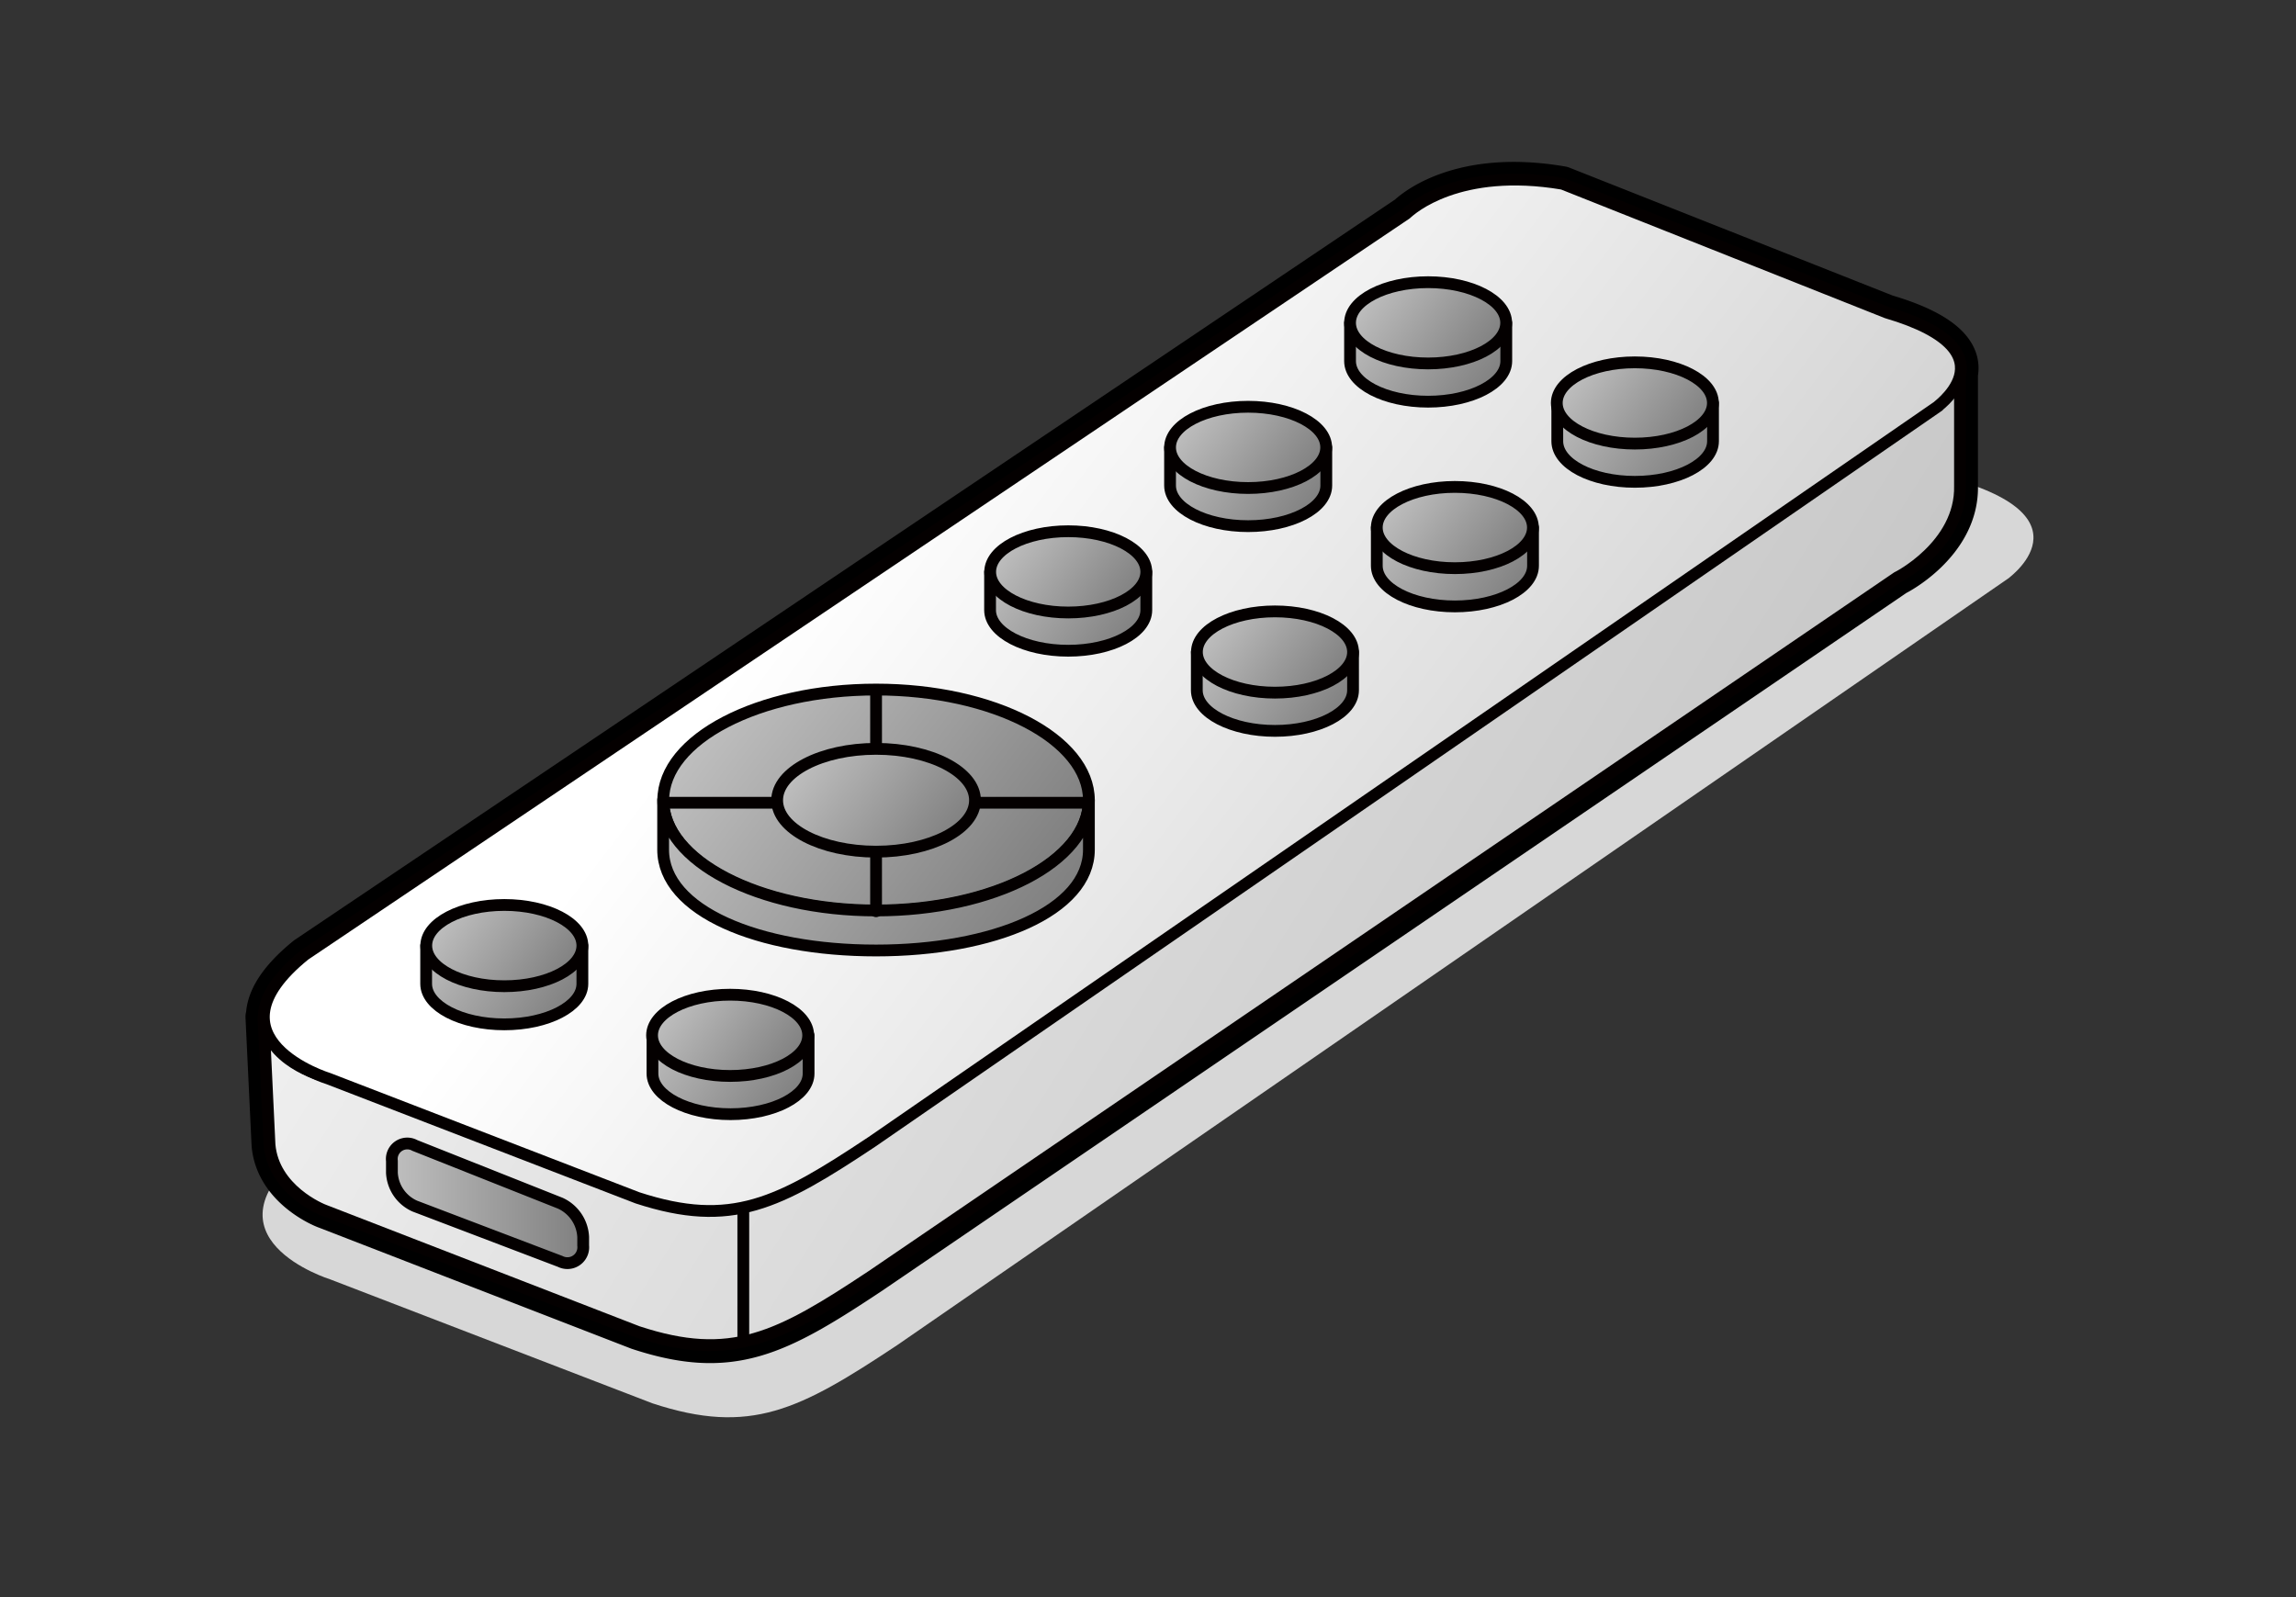 <svg xmlns="http://www.w3.org/2000/svg" xmlns:xlink="http://www.w3.org/1999/xlink" viewBox="0 0 230 160"><rect x="0" y="0" width="230" height="160" fill="#333333" stroke="none"/><defs><style>.cls-1{isolation:isolate;}.cls-2{fill:#d7d7d7;mix-blend-mode:multiply;}.cls-26,.cls-3{fill:none;}.cls-3{stroke:#000;stroke-width:3.6px;}.cls-10,.cls-11,.cls-12,.cls-13,.cls-14,.cls-15,.cls-16,.cls-17,.cls-18,.cls-19,.cls-20,.cls-21,.cls-22,.cls-23,.cls-24,.cls-25,.cls-26,.cls-27,.cls-3,.cls-4,.cls-5,.cls-6,.cls-7,.cls-8,.cls-9{stroke-linecap:round;stroke-linejoin:round;}.cls-10,.cls-11,.cls-12,.cls-13,.cls-14,.cls-15,.cls-16,.cls-17,.cls-18,.cls-19,.cls-20,.cls-21,.cls-22,.cls-23,.cls-24,.cls-25,.cls-26,.cls-27,.cls-4,.cls-5,.cls-6,.cls-7,.cls-8,.cls-9{stroke:#040000;stroke-width:1.18px;}.cls-4{fill:url(#未命名漸層_3);}.cls-5{fill:url(#未命名漸層_3-2);}.cls-6{fill:#dadada;}.cls-7{fill:url(#未命名漸層_7);}.cls-8{fill:url(#未命名漸層_7-2);}.cls-9{fill:url(#未命名漸層_7-3);}.cls-10{fill:url(#未命名漸層_7-4);}.cls-11{fill:url(#未命名漸層_7-5);}.cls-12{fill:url(#未命名漸層_7-6);}.cls-13{fill:url(#未命名漸層_7-7);}.cls-14{fill:url(#未命名漸層_7-8);}.cls-15{fill:url(#未命名漸層_7-9);}.cls-16{fill:url(#未命名漸層_7-10);}.cls-17{fill:url(#未命名漸層_7-11);}.cls-18{fill:url(#未命名漸層_7-12);}.cls-19{fill:url(#未命名漸層_7-13);}.cls-20{fill:url(#未命名漸層_7-14);}.cls-21{fill:url(#未命名漸層_7-15);}.cls-22{fill:url(#未命名漸層_7-16);}.cls-23{fill:url(#未命名漸層_7-17);}.cls-24{fill:url(#未命名漸層_7-18);}.cls-25{fill:url(#未命名漸層_7-19);}.cls-27{fill:url(#未命名漸層_7-20);}</style><linearGradient id="未命名漸層_3" x1="22.82" y1="21.36" x2="182.12" y2="122.03" gradientUnits="userSpaceOnUse"><stop offset="0" stop-color="#fff"/><stop offset="1" stop-color="#bfbfbf"/></linearGradient><linearGradient id="未命名漸層_3-2" x1="86.2" y1="50.44" x2="181.81" y2="123.36" xlink:href="#未命名漸層_3"/><linearGradient id="未命名漸層_7" x1="39.26" y1="120.55" x2="58.42" y2="120.55" gradientUnits="userSpaceOnUse"><stop offset="0" stop-color="#bfbfbf"/><stop offset="1" stop-color="gray"/></linearGradient><linearGradient id="未命名漸層_7-2" x1="44.34" y1="92.56" x2="56.46" y2="101.8" xlink:href="#未命名漸層_7"/><linearGradient id="未命名漸層_7-3" x1="45.19" y1="90.67" x2="55.84" y2="98.79" xlink:href="#未命名漸層_7"/><linearGradient id="未命名漸層_7-4" x1="66.97" y1="101.55" x2="79.08" y2="110.79" xlink:href="#未命名漸層_7"/><linearGradient id="未命名漸層_7-5" x1="67.82" y1="99.66" x2="78.46" y2="107.78" xlink:href="#未命名漸層_7"/><linearGradient id="未命名漸層_7-6" x1="100.83" y1="55.13" x2="112.95" y2="64.37" xlink:href="#未命名漸層_7"/><linearGradient id="未命名漸層_7-7" x1="101.68" y1="53.23" x2="112.33" y2="61.35" xlink:href="#未命名漸層_7"/><linearGradient id="未命名漸層_7-8" x1="121.54" y1="63.16" x2="133.66" y2="72.4" xlink:href="#未命名漸層_7"/><linearGradient id="未命名漸層_7-9" x1="122.39" y1="61.27" x2="133.04" y2="69.38" xlink:href="#未命名漸層_7"/><linearGradient id="未命名漸層_7-10" x1="118.86" y1="42.65" x2="130.98" y2="51.89" xlink:href="#未命名漸層_7"/><linearGradient id="未命名漸層_7-11" x1="119.71" y1="40.76" x2="130.36" y2="48.87" xlink:href="#未命名漸層_7"/><linearGradient id="未命名漸層_7-12" x1="139.57" y1="50.68" x2="151.69" y2="59.92" xlink:href="#未命名漸層_7"/><linearGradient id="未命名漸層_7-13" x1="140.42" y1="48.79" x2="151.07" y2="56.91" xlink:href="#未命名漸層_7"/><linearGradient id="未命名漸層_7-14" x1="136.89" y1="30.18" x2="149.01" y2="39.42" xlink:href="#未命名漸層_7"/><linearGradient id="未命名漸層_7-15" x1="137.74" y1="28.28" x2="148.38" y2="36.4" xlink:href="#未命名漸層_7"/><linearGradient id="未命名漸層_7-16" x1="157.6" y1="38.21" x2="169.71" y2="47.45" xlink:href="#未命名漸層_7"/><linearGradient id="未命名漸層_7-17" x1="158.45" y1="36.32" x2="169.09" y2="44.43" xlink:href="#未命名漸層_7"/><linearGradient id="未命名漸層_7-18" x1="73.25" y1="69.11" x2="102.26" y2="91.24" xlink:href="#未命名漸層_7"/><linearGradient id="未命名漸層_7-19" x1="72.33" y1="72.44" x2="102.64" y2="95.56" xlink:href="#未命名漸層_7"/><linearGradient id="未命名漸層_7-20" x1="81.02" y1="75.03" x2="94.5" y2="85.32" xlink:href="#未命名漸層_7"/></defs><g class="cls-1"><g id="圖層_2" data-name="圖層 2"><path class="cls-2" d="M30.58,115.21,145.73,37.72c.53-.5,5.49-5,16.35-3.08l33.86,13.42c14.2,4.14,4.36,10.43,5.42,9.76L89.87,134.76c-9.78,6.49-14.68,9.06-24.5,5.83L33.06,128.16S19.68,124,30.58,115.21Z"/><path class="cls-3" d="M189,31.31,156.53,18.46c-10.41-1.8-15.16,2.47-15.67,2.95L30.53,95.65c-3.24,2.63-4.24,4.82-4.08,6.59,0-.13-.05-.25-.06-.39L27,114.69c.4,4.49,5.14,6.47,5.61,6.62l31.25,12.11c9.41,3.1,14.11.63,23.48-5.59l102.74-70c-.24.15,6.41-3.13,6.26-9.17V37.48C196.71,35.59,195.49,33.22,189,31.31ZM27.29,104.39a10.08,10.08,0,0,0,3.9,3A8.62,8.62,0,0,1,27.29,104.39Z"/><path class="cls-4" d="M27,114.69c.4,4.49,5.14,6.47,5.61,6.62l31.25,12.11c9.41,3.1,14.11.63,23.48-5.59l102.74-70c-.24.15,6.41-3.13,6.26-9.17V37c-1.28,3.82-8.84,2.93-10,3.63l-99,72.5c-9.37,6.21-14.07,8.68-23.48,5.58L32.61,107.87c-.47-.16-5.82-1.53-6.22-6Z"/><path class="cls-5" d="M30.53,95.65,140.86,21.41c.51-.48,5.26-4.75,15.67-3L189,31.31c13.6,4,4.17,10,5.19,9.36L87.34,114.39C78,120.6,73.27,123.07,63.86,120L32.91,108.06S20.08,104.12,30.53,95.65Z"/><line class="cls-6" x1="74.46" y1="121.51" x2="74.46" y2="133.89"/><path class="cls-7" d="M58.42,124.78a1.59,1.59,0,0,1-2.3,1.59l-14.56-5.54a3.86,3.86,0,0,1-2.3-3.34V116.3a1.55,1.55,0,0,1,2.29-1.55l14.58,5.79a3.93,3.93,0,0,1,2.29,3.38Z"/><path class="cls-8" d="M58.34,94.73v3.83c0,2.24-3.5,4.06-7.82,4.06s-7.83-1.82-7.83-4.06V94.73Z"/><ellipse class="cls-9" cx="50.52" cy="94.73" rx="7.82" ry="4.07"/><path class="cls-10" d="M81,103.72v3.83c0,2.24-3.5,4.07-7.82,4.07s-7.82-1.83-7.82-4.07v-3.83Z"/><ellipse class="cls-11" cx="73.14" cy="103.72" rx="7.82" ry="4.07"/><path class="cls-12" d="M114.83,57.29v3.83c0,2.25-3.5,4.07-7.82,4.07s-7.83-1.82-7.83-4.07V57.29Z"/><ellipse class="cls-13" cx="107.01" cy="57.29" rx="7.82" ry="4.07"/><path class="cls-14" d="M135.54,65.32v3.83c0,2.25-3.5,4.07-7.82,4.07s-7.83-1.82-7.83-4.07V65.32Z"/><ellipse class="cls-15" cx="127.72" cy="65.32" rx="7.82" ry="4.07"/><path class="cls-16" d="M132.86,44.82v3.82c0,2.25-3.51,4.07-7.83,4.07s-7.82-1.82-7.82-4.07V44.82Z"/><ellipse class="cls-17" cx="125.03" cy="44.82" rx="7.82" ry="4.07"/><path class="cls-18" d="M153.57,52.85v3.83c0,2.25-3.51,4.07-7.83,4.07s-7.82-1.82-7.82-4.07V52.85Z"/><ellipse class="cls-19" cx="145.74" cy="52.85" rx="7.82" ry="4.07"/><path class="cls-20" d="M150.89,32.34v3.83c0,2.25-3.51,4.07-7.83,4.07s-7.82-1.82-7.82-4.07V32.34Z"/><ellipse class="cls-21" cx="143.06" cy="32.34" rx="7.82" ry="4.07"/><path class="cls-22" d="M171.6,40.37V44.2c0,2.25-3.51,4.07-7.83,4.07S156,46.45,156,44.2V40.37Z"/><ellipse class="cls-23" cx="163.77" cy="40.37" rx="7.82" ry="4.07"/><ellipse class="cls-24" cx="87.76" cy="80.17" rx="21.32" ry="11.09"/><path class="cls-25" d="M66.43,85.12c0,6.13,9.55,10.1,21.33,10.1s21.32-4,21.32-10.1v-5c0,6.13-9.55,11.09-21.32,11.09s-21.33-5-21.33-11.09Z"/><line class="cls-26" x1="87.76" y1="69.55" x2="87.76" y2="91.29"/><line class="cls-26" x1="108.8" y1="80.42" x2="66.83" y2="80.42"/><ellipse class="cls-27" cx="87.76" cy="80.17" rx="9.91" ry="5.15"/></g></g></svg>
